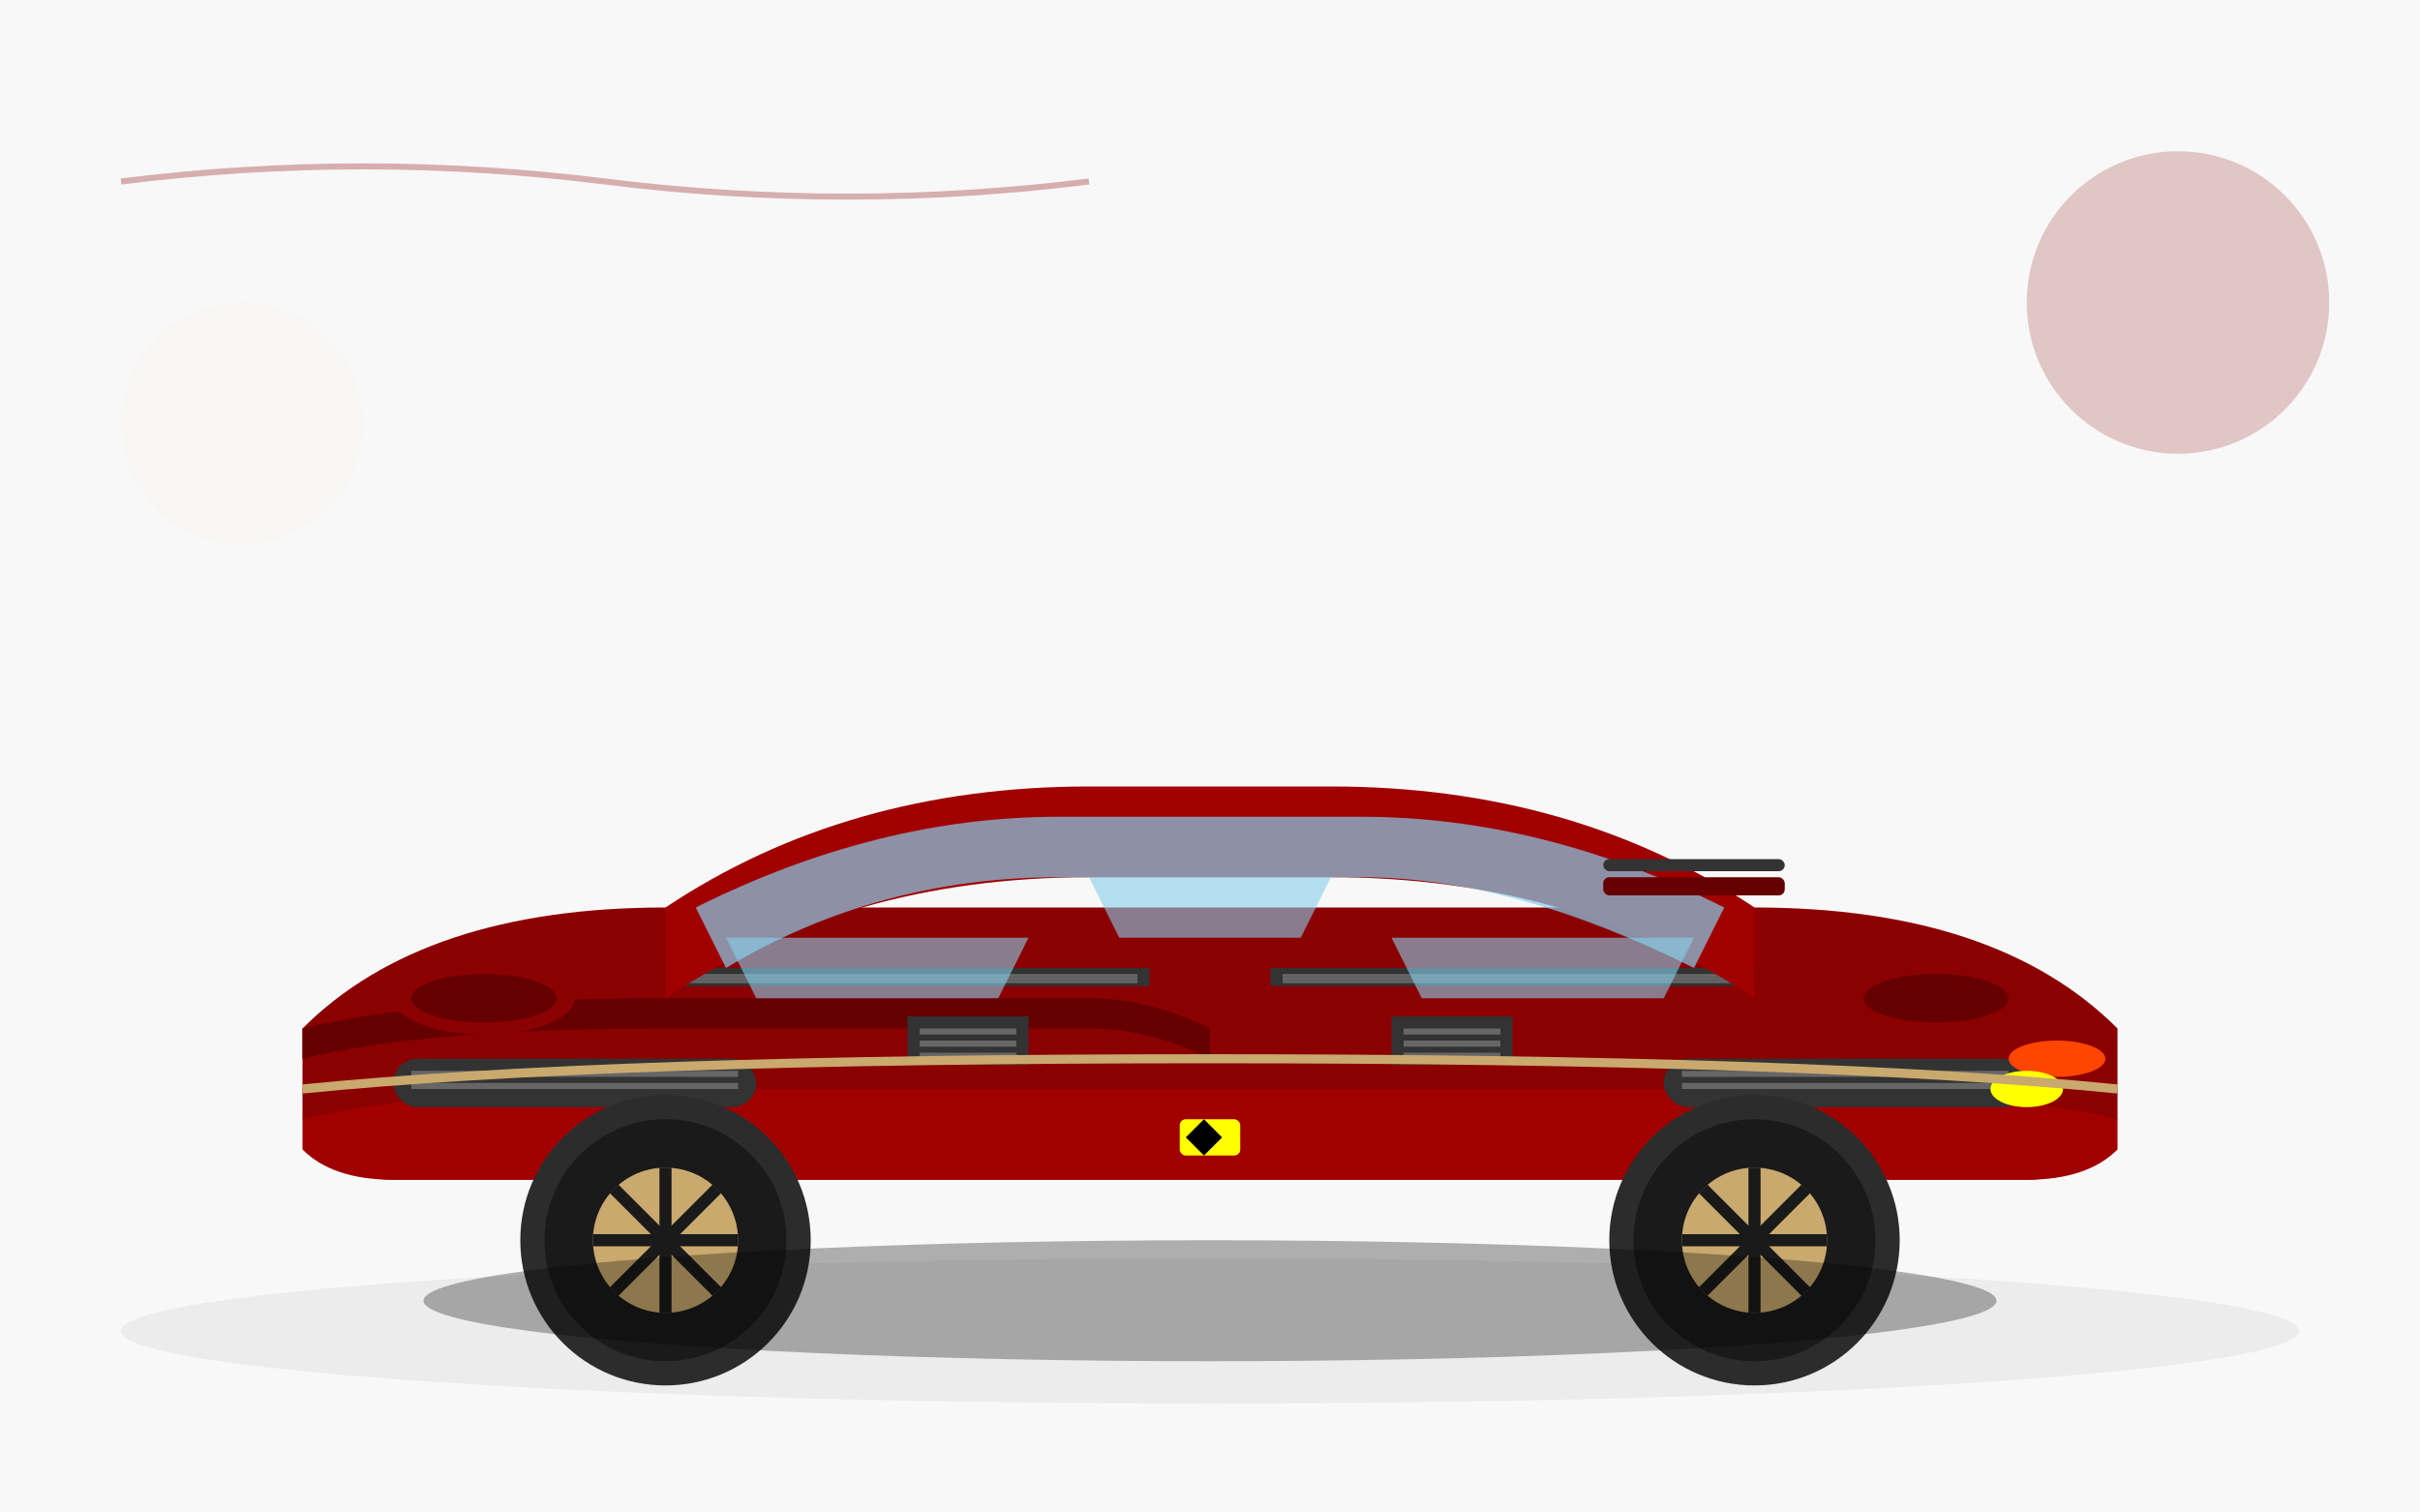 <svg width="400" height="250" viewBox="0 0 400 250" fill="none" xmlns="http://www.w3.org/2000/svg">
  <!-- Background -->
  <rect width="400" height="250" fill="#f8f8f8"/>
  
  <!-- Ground Shadow -->
  <ellipse cx="200" cy="220" rx="180" ry="12" fill="#e0e0e0" opacity="0.5"/>
  
  <!-- Main Body -->
  <path d="M50 170 Q70 150 110 150 L290 150 Q330 150 350 170 L350 185 Q345 195 335 195 L65 195 Q55 195 50 185 Z" fill="#8b0000"/>
  
  <!-- Lower Body Panel -->
  <path d="M50 185 Q70 180 110 180 L290 180 Q330 180 350 185 L350 190 Q345 195 335 195 L65 195 Q55 195 50 190 Z" fill="#a00000"/>
  
  <!-- Hood -->
  <path d="M50 170 Q70 165 110 165 L180 165 Q190 165 200 170 L200 175 Q190 170 180 170 L110 170 Q70 170 50 175 Z" fill="#660000"/>
  
  <!-- Testarossa Distinctive Side Strakes -->
  <rect x="110" y="160" width="80" height="3" fill="#333"/>
  <rect x="112" y="161" width="76" height="0.5" fill="#666"/>
  <rect x="112" y="161.5" width="76" height="0.5" fill="#666"/>
  <rect x="112" y="162" width="76" height="0.5" fill="#666"/>
  
  <rect x="210" y="160" width="80" height="3" fill="#333"/>
  <rect x="212" y="161" width="76" height="0.5" fill="#666"/>
  <rect x="212" y="161.5" width="76" height="0.5" fill="#666"/>
  <rect x="212" y="162" width="76" height="0.5" fill="#666"/>
  
  <!-- Wedge-shaped Profile -->
  <path d="M110 150 Q140 130 180 130 L220 130 Q260 130 290 150 L290 165 Q260 145 220 145 L180 145 Q140 145 110 165 Z" fill="#a00000"/>
  
  <!-- Windshield -->
  <path d="M115 150 Q145 135 175 135 L225 135 Q255 135 285 150 L280 160 Q250 145 225 145 L175 145 Q145 145 120 160 Z" fill="#87CEEB" opacity="0.7"/>
  
  <!-- Side Windows -->
  <path d="M120 155 L170 155 L165 165 L125 165 Z" fill="#87CEEB" opacity="0.6"/>
  <path d="M230 155 L280 155 L275 165 L235 165 Z" fill="#87CEEB" opacity="0.6"/>
  
  <!-- Rear Window -->
  <path d="M180 145 L220 145 L215 155 L185 155 Z" fill="#87CEEB" opacity="0.6"/>
  
  <!-- Pop-up Headlights (Closed) -->
  <ellipse cx="80" cy="165" rx="15" ry="6" fill="#8b0000"/>
  <ellipse cx="80" cy="165" rx="12" ry="4" fill="#660000"/>
  <ellipse cx="320" cy="165" rx="15" ry="6" fill="#8b0000"/>
  <ellipse cx="320" cy="165" rx="12" ry="4" fill="#660000"/>
  
  <!-- Front Air Dam -->
  <rect x="65" y="175" width="60" height="8" rx="4" fill="#333"/>
  <rect x="68" y="177" width="54" height="1" fill="#666"/>
  <rect x="68" y="179" width="54" height="1" fill="#666"/>
  
  <!-- Rear Engine Grille -->
  <rect x="275" y="175" width="60" height="8" rx="4" fill="#333"/>
  <rect x="278" y="177" width="54" height="1" fill="#666"/>
  <rect x="278" y="179" width="54" height="1" fill="#666"/>
  
  <!-- Iconic Testarossa Wheels -->
  <circle cx="110" cy="205" r="24" fill="#2c2c2c"/>
  <circle cx="110" cy="205" r="20" fill="#1a1a1a"/>
  <circle cx="110" cy="205" r="12" fill="#c9a96e"/>
  <!-- Wheel Spokes -->
  <path d="M98 205 L122 205" stroke="#1a1a1a" stroke-width="2"/>
  <path d="M110 193 L110 217" stroke="#1a1a1a" stroke-width="2"/>
  <path d="M101.5 196.5 L118.5 213.5" stroke="#1a1a1a" stroke-width="2"/>
  <path d="M118.5 196.5 L101.5 213.5" stroke="#1a1a1a" stroke-width="2"/>
  
  <circle cx="290" cy="205" r="24" fill="#2c2c2c"/>
  <circle cx="290" cy="205" r="20" fill="#1a1a1a"/>
  <circle cx="290" cy="205" r="12" fill="#c9a96e"/>
  <!-- Wheel Spokes -->
  <path d="M278 205 L302 205" stroke="#1a1a1a" stroke-width="2"/>
  <path d="M290 193 L290 217" stroke="#1a1a1a" stroke-width="2"/>
  <path d="M281.5 196.5 L298.5 213.5" stroke="#1a1a1a" stroke-width="2"/>
  <path d="M298.5 196.5 L281.5 213.5" stroke="#1a1a1a" stroke-width="2"/>
  
  <!-- Ferrari Badge -->
  <rect x="195" y="185" width="10" height="6" rx="1" fill="#ffff00"/>
  <path d="M196 188 L199 185 L202 188 L199 191 Z" fill="#000"/>
  
  <!-- Door Handle -->
  <ellipse cx="160" cy="170" rx="8" ry="2" fill="#333"/>
  <ellipse cx="240" cy="170" rx="8" ry="2" fill="#333"/>
  
  <!-- Testarossa Side Air Intakes -->
  <rect x="150" y="168" width="20" height="8" fill="#333"/>
  <rect x="152" y="170" width="16" height="1" fill="#666"/>
  <rect x="152" y="172" width="16" height="1" fill="#666"/>
  <rect x="152" y="174" width="16" height="1" fill="#666"/>
  
  <rect x="230" y="168" width="20" height="8" fill="#333"/>
  <rect x="232" y="170" width="16" height="1" fill="#666"/>
  <rect x="232" y="172" width="16" height="1" fill="#666"/>
  <rect x="232" y="174" width="16" height="1" fill="#666"/>
  
  <!-- Rear Spoiler -->
  <rect x="265" y="145" width="30" height="3" rx="1" fill="#660000"/>
  <rect x="265" y="142" width="30" height="2" rx="1" fill="#333"/>
  
  <!-- Taillights -->
  <ellipse cx="340" cy="170" rx="8" ry="5" fill="#8b0000"/>
  <ellipse cx="340" cy="175" rx="8" ry="3" fill="#ff4500"/>
  <ellipse cx="335" cy="180" rx="6" ry="3" fill="#ffff00"/>
  
  <!-- Chrome Details -->
  <path d="M50 180 Q100 175 200 175 Q300 175 350 180" stroke="#c9a96e" stroke-width="1.5" fill="none"/>
  
  <!-- Background Elements -->
  <circle cx="40" cy="70" r="20" fill="#f5f2ec" opacity="0.4"/>
  <circle cx="360" cy="50" r="25" fill="#8b0000" opacity="0.2"/>
  <path d="M20 30 Q60 25 100 30 Q140 35 180 30" stroke="#8b0000" stroke-width="1" opacity="0.3"/>
  
  <!-- Car Shadow -->
  <ellipse cx="200" cy="215" rx="130" ry="10" fill="#000" opacity="0.3"/>
</svg>
